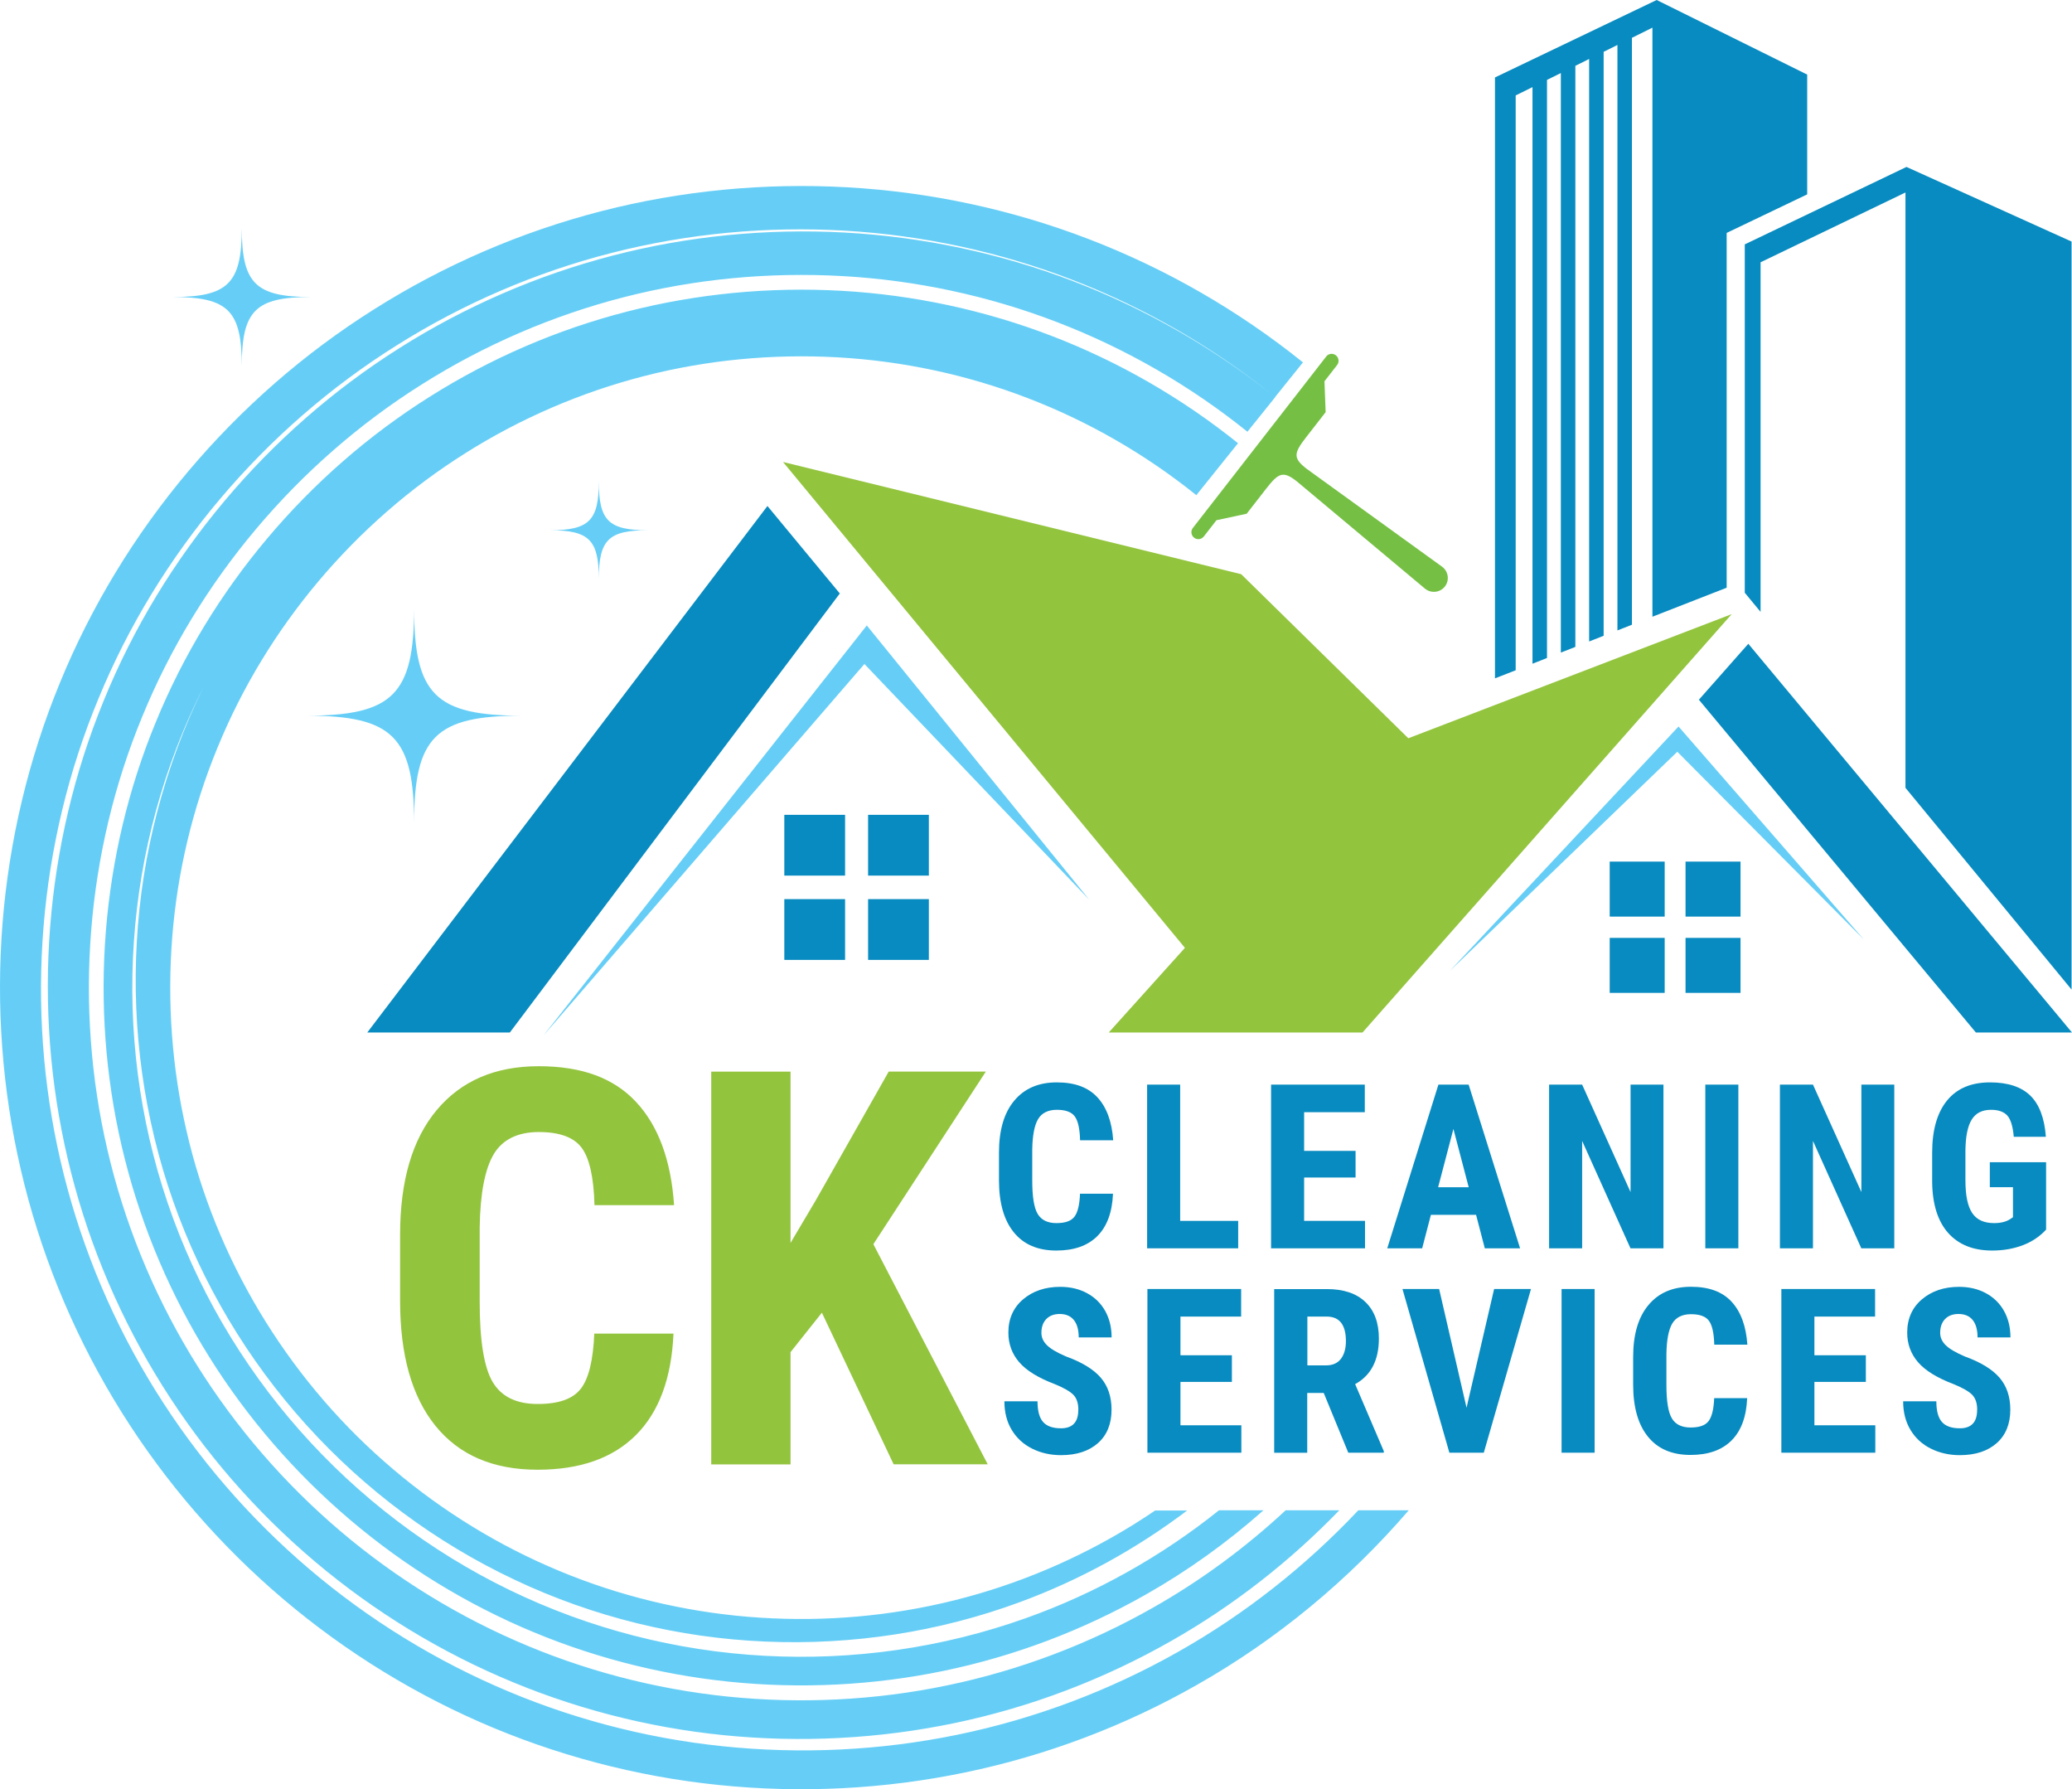<svg xmlns="http://www.w3.org/2000/svg" id="Layer_2" data-name="Layer 2" viewBox="0 0 287.16 247.9"><defs><style>      .cls-1 {        fill: #93c43e;      }      .cls-2 {        fill: #088bc0;      }      .cls-3 {        fill: #75c044;      }      .cls-4 {        fill: #66cef6;      }    </style></defs><g id="Layer_1-2" data-name="Layer 1"><g><path class="cls-2" d="M264.22,23.13l-22.41,10.73v48.27l2.19,2.65v-48.44l20.08-9.67v82.49l23.02,27.95V33.47l-22.88-10.34ZM250.47,10.34L229.6,0l-22.41,10.73v83.26l2.87-1.12V13.22l2.33-1.15v79.89l2.01-.79V11.07l1.92-.95v80.3l2.01-.79V9.12l1.91-.95v80.71l2.01-.79V7.18l1.91-.95v81.12l2.01-.79V5.24l2.84-1.41v81.62l10.29-4.02v-49.16l11.16-5.34V10.34Z"></path><g><g><g><g><path class="cls-2" d="M154.25,165.41c-.11,2.59-.84,4.54-2.18,5.87-1.34,1.33-3.23,1.99-5.67,1.99-2.57,0-4.53-.84-5.9-2.53-1.37-1.69-2.05-4.09-2.05-7.22v-3.82c0-3.12.71-5.52,2.12-7.2,1.41-1.69,3.38-2.53,5.89-2.53s4.35.69,5.63,2.07c1.28,1.38,2.01,3.37,2.19,5.95h-4.59c-.04-1.6-.29-2.7-.74-3.31-.45-.61-1.28-.91-2.48-.91s-2.09.43-2.6,1.29c-.51.86-.78,2.27-.81,4.23v4.28c0,2.25.25,3.8.76,4.64s1.37,1.26,2.59,1.26,2.04-.29,2.49-.88c.46-.59.72-1.65.78-3.19h4.58Z"></path><path class="cls-2" d="M163.56,169.16h8.04v3.8h-12.62v-22.68h4.58v18.88Z"></path><path class="cls-2" d="M187.87,163.15h-7.13v6.01h8.44v3.8h-13.02v-22.68h12.99v3.82h-8.41v5.36h7.13v3.69Z"></path><path class="cls-2" d="M204.56,168.32h-6.25l-1.21,4.64h-4.84l7.09-22.68h4.19l7.13,22.68h-4.89l-1.21-4.64ZM199.31,164.5h4.24l-2.12-8.08-2.12,8.08Z"></path><path class="cls-2" d="M230.55,172.96h-4.58l-6.7-14.88v14.88h-4.58v-22.68h4.58l6.71,14.89v-14.89h4.56v22.68Z"></path><path class="cls-2" d="M240.92,172.96h-4.58v-22.68h4.58v22.68Z"></path><path class="cls-2" d="M262.54,172.96h-4.58l-6.7-14.88v14.88h-4.58v-22.68h4.58l6.71,14.89v-14.89h4.56v22.68Z"></path><path class="cls-2" d="M283.55,170.39c-.88.96-1.96,1.67-3.25,2.16-1.28.48-2.69.72-4.21.72-2.61,0-4.63-.81-6.08-2.42-1.44-1.62-2.19-3.96-2.23-7.05v-4.08c0-3.12.68-5.53,2.05-7.22s3.36-2.53,5.97-2.53c2.46,0,4.32.61,5.57,1.82,1.25,1.21,1.98,3.12,2.17,5.72h-4.45c-.12-1.44-.43-2.43-.9-2.95-.48-.52-1.23-.79-2.24-.79-1.24,0-2.13.45-2.69,1.36-.56.9-.85,2.34-.87,4.31v4.11c0,2.07.31,3.57.93,4.51.62.94,1.63,1.41,3.05,1.41.9,0,1.64-.18,2.2-.54l.41-.28v-4.16h-3.21v-3.46h7.8v9.36Z"></path></g><g><path class="cls-2" d="M149.45,195.33c0-.92-.24-1.62-.71-2.09-.47-.47-1.33-.96-2.58-1.47-2.27-.86-3.91-1.87-4.91-3.03-1-1.16-1.5-2.53-1.5-4.1,0-1.91.68-3.45,2.03-4.6,1.36-1.16,3.08-1.74,5.16-1.74,1.39,0,2.63.29,3.72.88,1.09.59,1.93,1.42,2.52,2.48.59,1.07.88,2.29.88,3.65h-4.56c0-1.06-.23-1.87-.68-2.42-.45-.55-1.1-.83-1.95-.83-.8,0-1.42.24-1.87.71-.45.47-.67,1.11-.67,1.91,0,.62.25,1.19.75,1.69.5.5,1.38,1.03,2.65,1.57,2.21.8,3.82,1.78,4.82,2.94,1,1.16,1.5,2.64,1.5,4.44,0,1.97-.63,3.52-1.88,4.63-1.26,1.11-2.96,1.67-5.12,1.67-1.46,0-2.8-.3-4-.9-1.2-.6-2.15-1.46-2.83-2.59-.68-1.12-1.02-2.45-1.02-3.97h4.59c0,1.31.25,2.26.76,2.85.51.59,1.34.89,2.49.89,1.6,0,2.4-.85,2.4-2.54Z"></path><path class="cls-2" d="M170.73,191.47h-7.13v6.01h8.44v3.8h-13.02v-22.68h12.99v3.82h-8.41v5.36h7.13v3.69Z"></path><path class="cls-2" d="M183.45,193h-2.28v8.29h-4.58v-22.68h7.31c2.29,0,4.07.59,5.32,1.78,1.25,1.19,1.88,2.88,1.88,5.07,0,3.01-1.1,5.12-3.29,6.32l3.97,9.28v.22h-4.92l-3.41-8.29ZM181.18,189.18h2.6c.91,0,1.6-.3,2.06-.91s.69-1.42.69-2.44c0-2.27-.89-3.41-2.66-3.41h-2.68v6.76Z"></path><path class="cls-2" d="M203.25,195.05l3.82-16.45h5.11l-6.54,22.68h-4.77l-6.5-22.68h5.08l3.8,16.45Z"></path><path class="cls-2" d="M221,201.28h-4.58v-22.68h4.58v22.68Z"></path><path class="cls-2" d="M242.14,193.73c-.11,2.59-.84,4.54-2.18,5.87-1.34,1.33-3.23,1.99-5.67,1.99-2.57,0-4.53-.84-5.9-2.53-1.37-1.69-2.05-4.09-2.05-7.22v-3.82c0-3.12.71-5.52,2.12-7.2,1.41-1.69,3.37-2.53,5.89-2.53s4.35.69,5.63,2.07c1.28,1.38,2.01,3.37,2.19,5.95h-4.59c-.04-1.6-.29-2.7-.74-3.31-.45-.61-1.28-.91-2.48-.91s-2.09.43-2.6,1.29c-.51.86-.78,2.27-.81,4.23v4.28c0,2.25.25,3.8.76,4.64.5.84,1.37,1.26,2.59,1.26s2.04-.29,2.49-.88.72-1.65.78-3.19h4.58Z"></path><path class="cls-2" d="M258.59,191.47h-7.13v6.01h8.44v3.8h-13.02v-22.68h12.99v3.82h-8.41v5.36h7.13v3.69Z"></path><path class="cls-2" d="M274.02,195.33c0-.92-.24-1.62-.71-2.09-.47-.47-1.33-.96-2.58-1.47-2.27-.86-3.91-1.87-4.91-3.03-1-1.16-1.5-2.53-1.5-4.1,0-1.91.68-3.45,2.03-4.6,1.36-1.16,3.08-1.74,5.16-1.74,1.39,0,2.63.29,3.72.88,1.09.59,1.93,1.42,2.52,2.48.59,1.07.88,2.29.88,3.65h-4.56c0-1.06-.23-1.87-.68-2.42-.45-.55-1.1-.83-1.96-.83-.8,0-1.42.24-1.87.71-.45.47-.67,1.11-.67,1.91,0,.62.25,1.19.75,1.69.5.5,1.38,1.03,2.65,1.57,2.21.8,3.82,1.78,4.82,2.94,1,1.16,1.5,2.64,1.5,4.44,0,1.97-.63,3.52-1.88,4.63-1.26,1.11-2.96,1.67-5.12,1.67-1.46,0-2.8-.3-4-.9-1.21-.6-2.15-1.46-2.83-2.59-.68-1.12-1.02-2.45-1.02-3.97h4.6c0,1.31.25,2.26.76,2.85.51.59,1.34.89,2.49.89,1.6,0,2.4-.85,2.4-2.54Z"></path></g></g><g><path class="cls-1" d="M93.34,184.77c-.27,6.2-2.02,10.9-5.23,14.09-3.21,3.19-7.75,4.78-13.6,4.78-6.15,0-10.87-2.02-14.15-6.07-3.28-4.05-4.91-9.82-4.91-17.32v-9.16c0-7.48,1.69-13.24,5.08-17.29,3.39-4.05,8.1-6.07,14.13-6.07s10.43,1.66,13.51,4.97c3.08,3.31,4.83,8.07,5.25,14.28h-11.03c-.1-3.84-.69-6.48-1.77-7.94-1.08-1.46-3.07-2.19-5.96-2.19s-5.02,1.03-6.24,3.08c-1.22,2.06-1.87,5.44-1.94,10.15v10.28c0,5.41.6,9.12,1.81,11.14,1.21,2.02,3.28,3.03,6.22,3.03s4.88-.7,5.98-2.11c1.1-1.41,1.72-3.96,1.87-7.64h10.99Z"></path><path class="cls-1" d="M113.9,181.89l-4.34,5.46v15.55h-10.99v-54.42h10.99v23.73l3.48-5.87,10.13-17.87h13.46l-15.59,23.92,15.85,30.5h-13.04l-9.94-21Z"></path></g></g><g><polygon class="cls-1" points="240 85.09 188.83 143.06 153.66 143.06 164.22 131.33 108.52 64.01 172.02 79.56 195.18 102.29 240 85.09"></polygon><polygon class="cls-2" points="273.84 143.06 235.45 96.95 242.3 89.2 287.16 143.06 273.84 143.06"></polygon><polygon class="cls-2" points="116.39 82.23 70.66 143.06 50.9 143.06 106.36 70.11 116.39 82.23"></polygon></g><g><g><rect class="cls-2" x="108.7" y="112.9" width="8.42" height="8.42"></rect><rect class="cls-2" x="120.31" y="112.9" width="8.42" height="8.42"></rect></g><g><rect class="cls-2" x="108.7" y="124.58" width="8.42" height="8.42"></rect><rect class="cls-2" x="120.31" y="124.58" width="8.42" height="8.42"></rect></g></g><g><g><rect class="cls-2" x="223.09" y="119.38" width="7.62" height="7.62"></rect><rect class="cls-2" x="233.6" y="119.38" width="7.62" height="7.62"></rect></g><g><rect class="cls-2" x="223.09" y="129.95" width="7.62" height="7.62"></rect><rect class="cls-2" x="233.6" y="129.95" width="7.62" height="7.62"></rect></g></g></g><path class="cls-3" d="M183.79,49.41l-18.47,23.74c-.33.42-.25,1.02.17,1.35.42.33,1.02.25,1.35-.17l1.75-2.25,4.19-.9,2.7-3.47c1.7-2.18,2.33-2.52,4.25-1.01l17.76,14.86s.07.06.11.08c.86.62,2.06.43,2.69-.43.62-.86.43-2.06-.43-2.69l-18.79-13.58c-1.92-1.49-1.74-2.18-.05-4.36l2.7-3.47-.16-4.28,1.75-2.25c.33-.42.25-1.02-.17-1.35-.42-.33-1.02-.25-1.35.17Z"></path><path class="cls-4" d="M117.06,32.22c-10.78-.58-21.67.47-32.13,3.19-10.46,2.71-20.5,7.07-29.62,12.85-18.27,11.53-32.8,28.83-40.94,48.83-8.21,19.99-9.92,42.47-4.99,63.45,2.46,10.49,6.57,20.6,12.12,29.82,5.55,9.23,12.53,17.58,20.61,24.68,8.08,7.1,17.26,12.95,27.12,17.25,9.86,4.31,20.39,7.06,31.08,8.13,10.69,1.07,21.53.51,32.05-1.69,10.52-2.2,20.68-6.07,30-11.39,8.58-4.87,16.41-11,23.26-18.08h-7.44c-5.59,5.19-11.77,9.75-18.42,13.51-8.86,5.03-18.51,8.68-28.49,10.75-9.98,2.08-20.28,2.58-30.41,1.55-10.14-1.04-20.11-3.66-29.44-7.76-9.33-4.09-18.02-9.65-25.66-16.39-7.64-6.74-14.24-14.67-19.47-23.41-5.24-8.74-9.11-18.3-11.41-28.23-4.62-19.85-2.97-41.14,4.83-59.98,7.72-18.87,21.49-35.19,38.75-46.04,8.61-5.44,18.08-9.53,27.95-12.07,9.87-2.54,20.13-3.51,30.31-2.94,10.18.57,20.26,2.72,29.77,6.38,9.51,3.65,18.45,8.8,26.39,15.19l3.86-4.8c-8.45-6.76-17.95-12.22-28.06-16.08-10.11-3.87-20.83-6.13-31.62-6.72ZM30.15,103.58c6.83-16.7,19.04-31.17,34.33-40.78,7.63-4.82,16.01-8.43,24.74-10.68,8.73-2.25,17.82-3.11,26.86-2.61,9.02.51,17.94,2.41,26.35,5.65,8.42,3.23,16.33,7.79,23.37,13.45l2.57-3.2.64-.8,2.57-3.2c-7.78-6.25-16.53-11.3-25.84-14.87-9.31-3.58-19.18-5.69-29.15-6.25-9.97-.56-20.02.4-29.68,2.88-9.66,2.48-18.93,6.48-27.37,11.81-16.9,10.62-30.39,26.6-37.95,45.08-7.63,18.44-9.25,39.3-4.73,58.73,2.26,9.72,6.04,19.08,11.17,27.64,5.12,8.56,11.59,16.32,19.07,22.92,7.48,6.61,15.99,12.05,25.12,16.06,9.14,4.01,18.9,6.58,28.83,7.6,9.93,1.02,20.02.52,29.78-1.51,9.77-2.03,19.21-5.6,27.89-10.52,5.86-3.31,11.36-7.26,16.39-11.72h-6.17c-8.03,6.43-17.12,11.52-26.81,14.96-11.54,4.11-23.9,5.87-36.15,5.2-12.25-.65-24.33-3.76-35.35-9.11-11.02-5.34-20.97-12.91-29.08-22.1-8.12-9.18-14.4-19.98-18.33-31.58-3.94-11.6-5.51-23.99-4.66-36.23.83-12.23,4.12-24.27,9.64-35.21-5.4,11-8.55,23.05-9.24,35.24-.71,12.2.99,24.49,5.02,35.95,4.02,11.46,10.35,22.07,18.47,31.05,8.11,8.99,17.99,16.33,28.88,21.46,10.88,5.15,22.77,8.06,34.76,8.56,12.01.52,24.05-1.33,35.24-5.46,8.32-3.06,16.15-7.37,23.2-12.7h-4.44c-1.93,1.31-3.9,2.54-5.93,3.69-7.85,4.45-16.38,7.68-25.21,9.51-8.82,1.84-17.98,2.29-26.96,1.37-8.98-.92-17.8-3.24-26.05-6.87-8.26-3.62-15.95-8.54-22.73-14.52-13.58-11.93-23.31-28.15-27.35-45.72-2.04-8.78-2.7-17.91-1.99-26.92.71-9,2.83-17.87,6.26-26.21ZM188.26,209.25c-7.3,7.75-15.75,14.42-25.03,19.65-9.51,5.37-19.85,9.26-30.55,11.46-10.7,2.2-21.7,2.72-32.54,1.59-10.85-1.13-21.52-3.96-31.49-8.37-9.97-4.4-19.25-10.36-27.4-17.58-8.15-7.22-15.18-15.7-20.75-25.05-5.58-9.35-9.69-19.57-12.13-30.18-4.9-21.21-3.08-43.88,5.28-63.98,8.28-20.12,22.98-37.46,41.38-48.97,9.19-5.78,19.28-10.11,29.79-12.79,10.52-2.68,21.44-3.7,32.24-3.07,10.81.63,21.54,2.94,31.65,6.85,10.11,3.91,19.59,9.4,28.01,16.2l3.86-4.8c-8.93-7.18-18.98-12.97-29.69-17.08-10.71-4.12-22.06-6.54-33.49-7.18-11.42-.64-22.96.45-34.07,3.31-11.11,2.86-21.77,7.46-31.46,13.58-19.41,12.2-34.87,30.52-43.57,51.77C3.94,105.2,1.26,116.5.35,127.92c-.9,11.41-.07,22.95,2.53,34.13,2.59,11.17,6.95,21.94,12.84,31.77,5.89,9.84,13.3,18.74,21.89,26.32,8.59,7.58,18.35,13.83,28.85,18.44,10.5,4.61,21.73,7.57,33.13,8.74,11.39,1.17,22.94.6,34.18-1.74,11.23-2.33,22.09-6.43,32.06-12.1,11.12-6.29,21.08-14.55,29.41-24.22h-6.98Z"></path><polygon class="cls-4" points="75.3 143.5 120.13 86.66 150.96 124.66 119.8 92 75.3 143.5"></polygon><polygon class="cls-4" points="232.63 100.66 200.96 134.5 232.46 104.16 258.3 130.16 232.63 100.66"></polygon><path class="cls-4" d="M57.39,114.09c0-11.98-2.95-14.93-14.93-14.93,11.98,0,14.93-2.95,14.93-14.93,0,11.98,2.95,14.93,14.93,14.93-11.98,0-14.93,2.95-14.93,14.93Z"></path><path class="cls-4" d="M82.99,80.25c0-5.44-1.34-6.78-6.78-6.78,5.44,0,6.78-1.34,6.78-6.78,0,5.44,1.34,6.78,6.78,6.78-5.44,0-6.78,1.34-6.78,6.78Z"></path><path class="cls-4" d="M33.51,50.73c0-7.68-1.89-9.58-9.58-9.58,7.68,0,9.58-1.89,9.58-9.58,0,7.69,1.89,9.58,9.58,9.58-7.69,0-9.58,1.89-9.58,9.58Z"></path></g></g></svg>